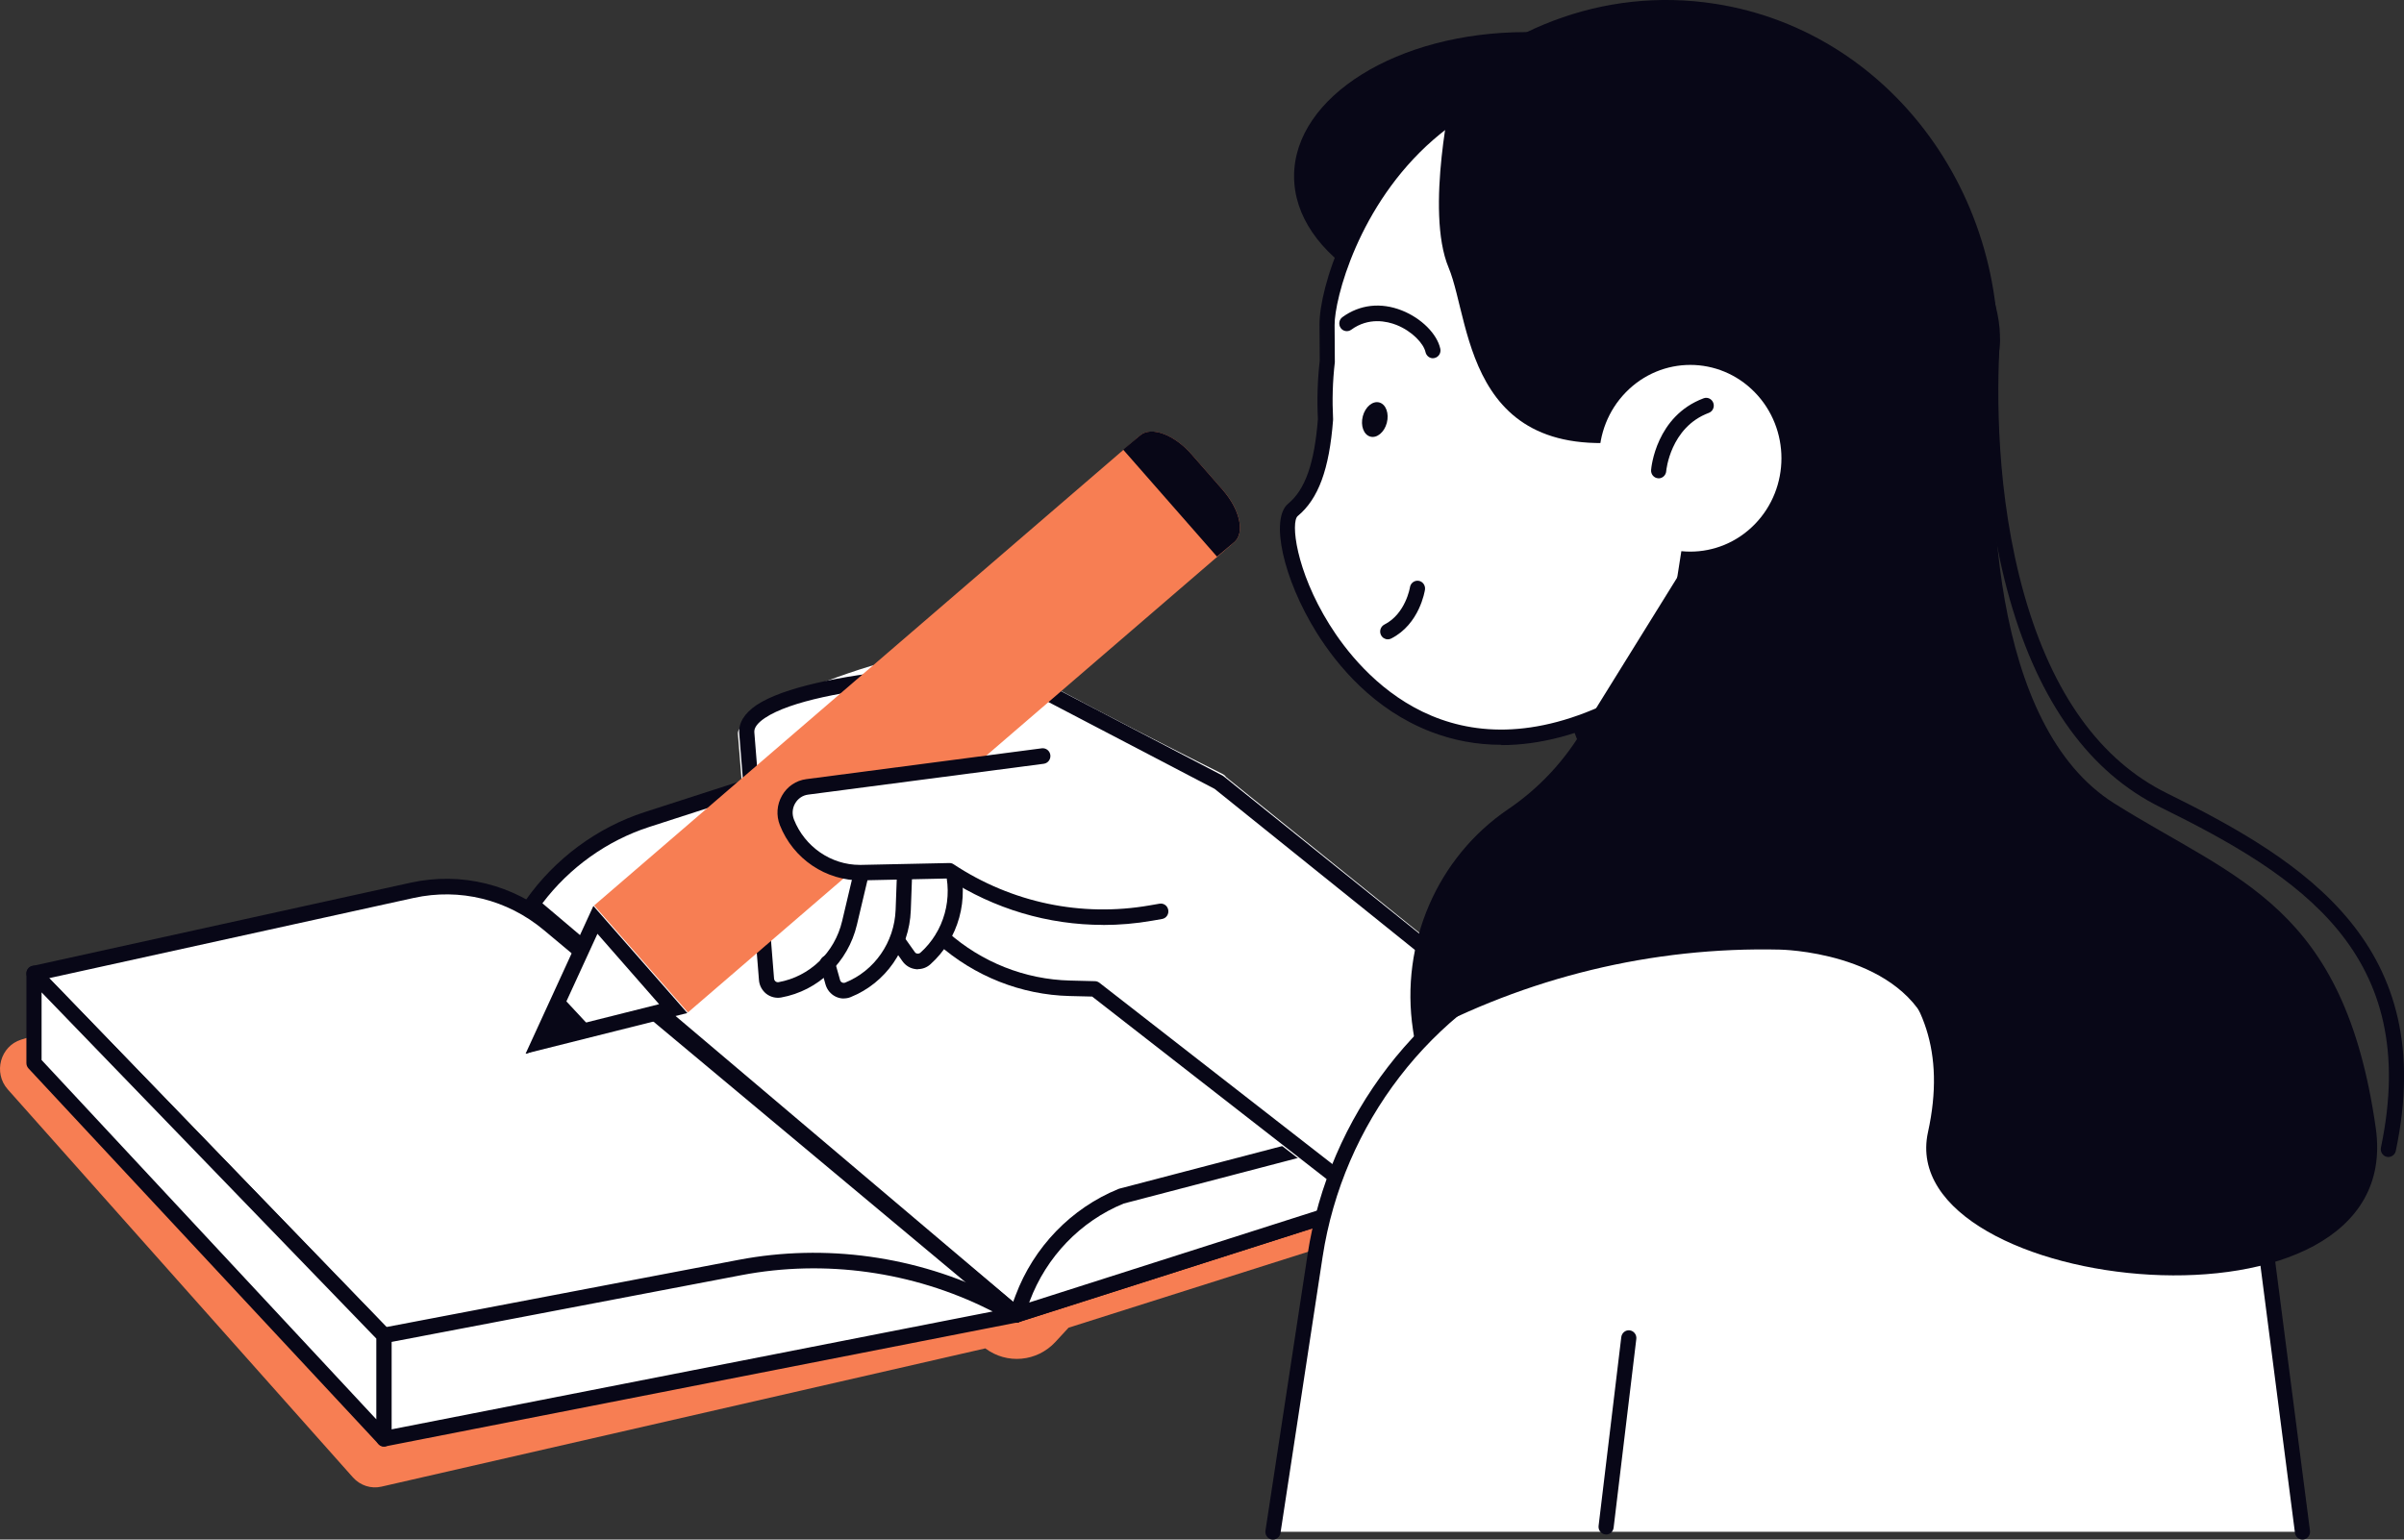 <svg width="192" height="123" viewBox="0 0 192 123" fill="none" xmlns="http://www.w3.org/2000/svg">
<rect x="0" y="0" width="192" height="123" fill="#333333" stroke="none"/>
<g clip-path="url(#clip0_7_1928)">
<path d="M9.369 80.667L1.691 83.058C0.018 83.579 -0.557 85.709 0.624 87.038L28.187 118.032C28.763 118.678 29.636 118.964 30.466 118.771L78.695 107.724C80.422 109.021 82.822 108.798 84.294 107.208L85.343 106.072L119.202 95.335L81.313 63.944L9.363 80.673L9.369 80.667Z" fill="#F77E53"/>
<path d="M81.179 105.034L118.263 93.192L75.804 57.671L51.665 65.471C47.968 66.663 44.75 69.048 42.483 72.265L81.179 105.028V105.034Z" fill="white"/>
<path d="M81.179 105.656C81.04 105.656 80.9 105.606 80.791 105.513L42.096 72.749C41.847 72.544 41.805 72.172 41.993 71.905C44.32 68.601 47.696 66.105 51.483 64.881L75.622 57.082C75.816 57.02 76.028 57.063 76.186 57.193L118.645 92.714C118.821 92.857 118.899 93.087 118.857 93.31C118.814 93.534 118.657 93.72 118.445 93.782L81.361 105.625C81.3 105.643 81.24 105.649 81.179 105.649V105.656ZM43.32 72.165L81.319 104.339L117.008 92.944L75.676 58.367L51.853 66.067C48.489 67.154 45.477 69.309 43.32 72.165Z" fill="#080717"/>
<path d="M81.179 105.035L81.67 103.724C83.07 99.998 85.931 97.036 89.555 95.564L113.36 89.336L118.263 93.192L81.179 105.035Z" fill="white"/>
<path d="M81.179 105.656C81.016 105.656 80.852 105.587 80.737 105.457C80.579 105.283 80.531 105.035 80.616 104.811L81.107 103.501C82.561 99.62 85.561 96.521 89.331 94.987C89.355 94.975 89.379 94.968 89.403 94.962L113.209 88.734C113.384 88.684 113.578 88.727 113.73 88.845L118.633 92.702C118.815 92.845 118.899 93.074 118.863 93.304C118.821 93.534 118.663 93.72 118.445 93.788L81.361 105.631C81.301 105.649 81.24 105.656 81.179 105.656ZM89.743 96.154C86.3 97.564 83.567 100.402 82.24 103.948L82.198 104.06L116.966 92.956L113.221 90.013L89.743 96.154Z" fill="#080717"/>
<path d="M81.179 105.034L43.805 73.811C40.762 71.271 36.756 70.284 32.92 71.128L2.715 77.779L30.66 106.693L81.179 105.041V105.034Z" fill="white"/>
<path d="M30.666 107.307C30.502 107.307 30.351 107.239 30.235 107.121L2.285 78.214C2.127 78.052 2.073 77.817 2.133 77.599C2.194 77.382 2.37 77.214 2.588 77.171L32.793 70.52C36.835 69.632 40.987 70.656 44.187 73.333L81.561 104.556C81.755 104.718 81.834 104.991 81.755 105.24C81.676 105.488 81.452 105.656 81.198 105.662L30.678 107.314C30.678 107.314 30.666 107.314 30.66 107.314L30.666 107.307ZM3.927 78.146L30.908 106.059L79.543 104.47L43.423 74.296C40.508 71.861 36.726 70.93 33.047 71.737L3.927 78.146Z" fill="#080717"/>
<path d="M81.18 105.035L30.66 114.946V106.687L59.101 101.259C65.938 99.955 72.998 100.936 79.246 104.066L81.18 105.035Z" fill="white"/>
<path d="M30.666 115.567C30.526 115.567 30.387 115.517 30.278 115.424C30.139 115.306 30.06 115.132 30.06 114.946V106.687C30.06 106.388 30.266 106.134 30.557 106.078L58.998 100.65C65.907 99.334 73.198 100.346 79.519 103.507L81.452 104.476C81.689 104.594 81.822 104.848 81.785 105.115C81.749 105.382 81.555 105.594 81.301 105.643L30.781 115.554C30.745 115.561 30.702 115.567 30.666 115.567ZM31.272 107.202V114.194L79.282 104.774L78.98 104.625C72.895 101.582 65.877 100.601 59.217 101.874L31.272 107.208V107.202Z" fill="#080717"/>
<path d="M30.666 106.687L2.715 77.773V84.933L30.666 114.946V106.687Z" fill="white"/>
<path d="M30.666 115.567C30.502 115.567 30.345 115.498 30.23 115.374L2.279 85.362C2.17 85.244 2.109 85.095 2.109 84.933V77.773C2.109 77.519 2.261 77.295 2.485 77.202C2.715 77.103 2.976 77.158 3.145 77.338L31.09 106.252C31.199 106.37 31.266 106.525 31.266 106.687V114.946C31.266 115.2 31.114 115.43 30.884 115.523C30.811 115.554 30.733 115.567 30.66 115.567H30.666ZM3.321 84.685L30.054 113.393V106.941L3.321 79.282V84.685Z" fill="#080717"/>
<path d="M97.93 62.087C97.864 61.987 97.779 61.907 97.676 61.851C97.676 61.851 84.294 55.194 79.707 52.374C75.676 49.897 58.762 56.547 58.931 58.609L60.507 78.295C60.544 78.76 60.774 79.189 61.131 79.475C61.489 79.76 61.956 79.878 62.404 79.797C63.64 79.574 64.774 79.052 65.731 78.307L65.84 78.686C65.968 79.133 66.271 79.506 66.683 79.717C67.089 79.922 67.567 79.947 67.992 79.773C68.174 79.698 68.355 79.617 68.531 79.531C69.889 78.86 70.992 77.792 71.749 76.506L71.998 76.86C72.264 77.239 72.677 77.487 73.125 77.537C73.434 77.574 73.743 77.518 74.016 77.382C74.143 77.32 74.264 77.239 74.373 77.14C74.773 76.786 75.125 76.394 75.434 75.972C78.282 78.27 81.791 79.593 85.428 79.68L87.015 79.717L113.566 100.154C113.663 100.327 113.602 99.992 113.79 100.042C113.954 100.085 114.057 99.911 114.208 99.837C114.227 99.825 114.251 99.818 114.269 99.806L132.572 90.752C132.741 90.646 132.978 90.727 133.014 90.534C133.056 90.336 133.256 90.634 133.141 90.472L97.93 62.087Z" fill="white"/>
<path d="M132.505 91.404C132.371 91.404 132.244 91.36 132.129 91.273L97.009 63.025L81.646 54.995C79.676 53.927 65.107 54.654 61.083 57.367C60.495 57.765 60.216 58.144 60.246 58.504L61.822 78.189C61.834 78.307 61.901 78.375 61.937 78.406C61.98 78.438 62.059 78.487 62.174 78.469C64.665 78.022 66.664 76.109 67.258 73.588L68.21 69.564C68.289 69.228 68.616 69.023 68.943 69.104C69.27 69.185 69.47 69.52 69.392 69.855L68.44 73.879C67.731 76.879 65.349 79.158 62.386 79.692C61.968 79.766 61.537 79.655 61.198 79.394C60.865 79.127 60.646 78.729 60.616 78.295L59.04 58.609C58.974 57.765 59.44 56.995 60.422 56.33C64.616 53.505 79.646 52.499 82.209 53.896L97.621 61.95C97.657 61.969 97.688 61.987 97.718 62.012L132.887 90.299C133.147 90.51 133.196 90.901 132.99 91.168C132.868 91.323 132.693 91.404 132.511 91.404H132.505Z" fill="#080717"/>
<path d="M97.658 39.148L95.161 36.297C93.785 34.726 91.955 34.043 91.076 34.776L47.453 72.34L54.944 80.885L98.567 43.321C99.445 42.588 99.039 40.719 97.658 39.141V39.148Z" fill="#F77E53"/>
<path d="M89.706 35.925L97.197 44.469L98.567 43.321C99.445 42.588 99.039 40.718 97.658 39.141L95.161 36.291C93.785 34.72 91.955 34.037 91.076 34.769L89.706 35.918V35.925Z" fill="#080717"/>
<path d="M47.55 73.488L53.768 80.58L43.065 83.263L47.55 73.488Z" fill="white"/>
<path d="M47.714 74.6L52.641 80.226L44.156 82.356L47.714 74.606V74.6ZM47.392 72.377L41.98 84.176L54.895 80.934L47.392 72.377Z" fill="#080717"/>
<path d="M47.144 82.052L44.786 79.518L41.998 84.2L47.144 82.052Z" fill="#080717"/>
<path d="M67.386 79.773C67.155 79.773 66.925 79.717 66.719 79.611C66.337 79.419 66.052 79.071 65.931 78.649L65.501 77.121C65.41 76.792 65.592 76.45 65.913 76.351C66.234 76.258 66.568 76.444 66.665 76.773L67.095 78.301C67.125 78.413 67.204 78.469 67.252 78.493C67.295 78.518 67.386 78.543 67.495 78.506C69.846 77.562 71.434 75.277 71.531 72.681L71.634 69.88C71.646 69.539 71.931 69.253 72.264 69.284C72.598 69.296 72.858 69.588 72.846 69.93L72.743 72.731C72.628 75.817 70.743 78.537 67.937 79.661C67.761 79.735 67.574 79.766 67.386 79.766V79.773Z" fill="#080717"/>
<path d="M73.301 77.438C73.246 77.438 73.186 77.438 73.131 77.425C72.707 77.376 72.325 77.146 72.076 76.792L71.168 75.506C70.974 75.227 71.034 74.842 71.307 74.637C71.58 74.438 71.955 74.5 72.155 74.78L73.064 76.065C73.131 76.165 73.222 76.183 73.276 76.189C73.325 76.189 73.422 76.189 73.507 76.115C75.416 74.413 76.155 71.712 75.398 69.241C75.295 68.911 75.476 68.564 75.792 68.464C76.113 68.365 76.452 68.545 76.549 68.868C77.452 71.811 76.567 75.022 74.301 77.046C74.022 77.295 73.67 77.425 73.307 77.425L73.301 77.438Z" fill="#080717"/>
<path d="M83.288 60.398L64.471 62.863C63.156 63.037 62.355 64.441 62.852 65.695C63.828 68.167 66.198 69.763 68.798 69.707L75.84 69.558C80.603 72.706 86.343 73.911 91.93 72.936L92.718 72.799L83.294 60.398H83.288Z" fill="white"/>
<path d="M88.1 73.892C83.719 73.892 79.416 72.625 75.664 70.185L68.81 70.334C65.968 70.377 63.356 68.626 62.289 65.931C61.98 65.148 62.041 64.285 62.459 63.559C62.871 62.832 63.58 62.354 64.392 62.248L83.21 59.783C83.543 59.746 83.846 59.982 83.888 60.323C83.931 60.665 83.694 60.975 83.361 61.019L64.543 63.484C64.101 63.54 63.725 63.801 63.501 64.192C63.277 64.583 63.246 65.049 63.41 65.472C64.271 67.651 66.374 69.098 68.665 69.098C68.701 69.098 68.743 69.098 68.78 69.098L75.822 68.949C75.955 68.949 76.064 68.98 76.161 69.048C80.81 72.122 86.367 73.284 91.821 72.333L92.609 72.197C92.942 72.141 93.252 72.365 93.306 72.706C93.361 73.048 93.142 73.364 92.809 73.42L92.021 73.557C90.712 73.787 89.397 73.898 88.094 73.898L88.1 73.892Z" fill="#080717"/>
<path d="M114.202 100.464C114.075 100.464 113.948 100.421 113.839 100.34L87.228 79.618L85.428 79.574C81.561 79.481 77.822 77.997 74.901 75.407C74.646 75.184 74.622 74.792 74.84 74.531C75.058 74.271 75.44 74.246 75.695 74.469C78.404 76.879 81.87 78.251 85.458 78.338L87.452 78.388C87.579 78.388 87.7 78.438 87.803 78.512L114.572 99.353C114.839 99.558 114.887 99.949 114.687 100.222C114.566 100.383 114.384 100.464 114.202 100.464Z" fill="#080717"/>
<path d="M163.795 78.009L133.493 77.127L123.178 50.083L147.68 40.271L163.795 78.009Z" fill="white"/>
<path d="M163.795 78.63H163.777L133.475 77.748C133.232 77.742 133.014 77.587 132.929 77.351L122.614 50.306C122.493 49.99 122.645 49.63 122.96 49.499L147.462 39.687C147.765 39.563 148.105 39.712 148.238 40.017L164.359 77.754C164.443 77.947 164.419 78.177 164.304 78.35C164.189 78.524 164.001 78.624 163.801 78.624L163.795 78.63ZM133.911 76.519L162.856 77.363L147.353 41.072L123.96 50.443L133.911 76.525V76.519Z" fill="#080717"/>
<path d="M101.669 122.379L105.033 100.315C106.7 89.398 113.808 80.164 123.784 75.966L141.862 68.353C148.153 65.701 155.298 66.229 161.152 69.775L169.364 74.749C175.103 78.22 178.964 84.207 179.837 90.975L183.891 122.379H101.663H101.669Z" fill="white"/>
<path d="M101.669 123C101.639 123 101.609 123 101.572 122.994C101.239 122.938 101.015 122.621 101.069 122.286L104.433 100.222C106.118 89.162 113.445 79.648 123.548 75.388L141.626 67.775C148.056 65.068 155.468 65.614 161.455 69.241L169.667 74.215C175.606 77.81 179.528 83.89 180.437 90.895L184.491 122.298C184.533 122.64 184.303 122.95 183.97 122.994C183.637 123.037 183.334 122.801 183.291 122.46L179.237 91.056C178.382 84.43 174.667 78.68 169.055 75.283L160.843 70.309C155.183 66.881 148.171 66.365 142.092 68.924L124.014 76.537C114.299 80.63 107.257 89.777 105.633 100.408L102.269 122.472C102.221 122.776 101.966 123 101.669 123Z" fill="#080717"/>
<path d="M121.869 25.591C132.094 25.591 140.384 20.437 140.384 14.078C140.384 7.72 132.094 2.565 121.869 2.565C111.644 2.565 103.354 7.72 103.354 14.078C103.354 20.437 111.644 25.591 121.869 25.591Z" fill="#080717"/>
<path d="M145.153 52.505C150.171 48.53 153.795 42.563 154.838 35.514C156.953 21.281 147.705 8.352 134.305 5.943C112.312 1.987 105.942 21.703 105.985 25.951C105.997 26.945 106.003 27.913 106.003 28.845C105.821 30.41 105.779 31.962 105.864 33.484C105.609 36.781 104.948 39.327 103.264 40.724C100.688 42.855 109.366 66.452 129.305 56.398L145.153 52.511V52.505Z" fill="white"/>
<path d="M119.911 59.504C117.96 59.504 116.075 59.156 114.275 58.46C109.73 56.709 106.803 53.182 105.148 50.53C102.482 46.252 101.421 41.445 102.882 40.24C104.245 39.11 104.979 37.024 105.257 33.478C105.179 31.931 105.227 30.366 105.403 28.814C105.403 27.895 105.397 26.945 105.385 25.964C105.354 23.014 107.766 15.357 113.7 10.197C119.13 5.477 126.099 3.844 134.408 5.341C148.347 7.849 157.583 21.151 155.438 35.62C154.401 42.588 150.88 48.76 145.523 53.008C145.256 53.219 144.88 53.169 144.674 52.896C144.468 52.623 144.517 52.238 144.783 52.027C149.892 47.978 153.256 42.085 154.238 35.44C156.286 21.642 147.486 8.961 134.196 6.576C126.251 5.148 119.621 6.688 114.481 11.159C108.475 16.382 106.573 23.945 106.591 25.97C106.603 26.97 106.609 27.932 106.609 28.87C106.609 28.895 106.609 28.92 106.609 28.945C106.433 30.453 106.391 31.975 106.469 33.471C106.469 33.496 106.469 33.527 106.469 33.552C106.166 37.489 105.3 39.855 103.645 41.228C103.082 41.693 103.47 45.544 106.173 49.884C108.669 53.89 115.893 62.484 129.038 55.858C129.335 55.709 129.699 55.834 129.851 56.144C129.996 56.454 129.875 56.821 129.572 56.976C126.202 58.678 122.972 59.528 119.911 59.528V59.504Z" fill="#080717"/>
<path d="M136.984 0.304C127.996 -1.099 119.354 2.428 113.506 8.942C115.942 8.651 118.439 8.669 120.954 9.06C138.026 11.718 149.498 29.839 146.571 49.524C146.408 50.617 146.202 51.692 145.959 52.747C152.838 48.58 157.941 41.278 159.262 32.385C161.553 16.941 151.583 2.577 136.984 0.304Z" fill="#080717"/>
<path d="M110.839 51.077C110.615 51.077 110.403 50.953 110.294 50.729C110.142 50.425 110.269 50.052 110.566 49.897C112.263 49.04 112.609 46.935 112.609 46.916C112.663 46.581 112.972 46.351 113.3 46.401C113.627 46.45 113.857 46.767 113.809 47.109C113.79 47.221 113.378 49.866 111.106 51.015C111.021 51.058 110.93 51.077 110.839 51.077Z" fill="#080717"/>
<path d="M114.445 28.622C114.166 28.622 113.918 28.423 113.851 28.131C113.706 27.46 112.796 26.461 111.524 25.958C110.778 25.666 109.318 25.324 107.918 26.343C107.645 26.541 107.263 26.473 107.075 26.2C106.882 25.92 106.948 25.529 107.215 25.337C108.597 24.331 110.281 24.138 111.96 24.802C113.518 25.417 114.778 26.678 115.033 27.864C115.106 28.199 114.899 28.529 114.572 28.603C114.53 28.615 114.487 28.615 114.439 28.615L114.445 28.622Z" fill="#080717"/>
<path d="M110.76 33.788C110.56 34.54 109.966 35.03 109.439 34.881C108.912 34.732 108.645 34.006 108.845 33.248C109.045 32.497 109.639 32.006 110.166 32.155C110.694 32.304 110.96 33.031 110.76 33.788Z" fill="#080717"/>
<path d="M190.752 92.435C190.709 92.435 190.667 92.435 190.624 92.422C190.297 92.348 190.091 92.019 190.158 91.683C193.412 76.19 183.685 69.98 172.552 64.496C166.904 61.714 162.856 56.119 160.51 47.866C158.183 39.669 158.256 31.36 158.504 27.144C158.522 26.802 158.825 26.541 159.147 26.56C159.48 26.579 159.734 26.877 159.716 27.218C159.474 31.36 159.401 39.502 161.674 47.525C163.916 55.424 167.752 60.758 173.079 63.379C184.206 68.862 194.782 75.581 191.346 91.944C191.285 92.236 191.03 92.435 190.752 92.435Z" fill="#080717"/>
<path d="M116.009 7.104C116.009 7.104 113.791 16.835 115.694 21.375C117.59 25.914 116.984 38.539 133.414 34.67C139.208 33.304 126.766 63.528 136.578 68.396C146.39 73.259 156.832 77.475 153.983 90.448C151.135 103.42 192.273 107.96 189.746 90.125C187.212 72.29 178.667 70.346 168.862 64.186C159.05 58.026 158.419 39.216 159.686 27.87C160.953 16.525 136.584 -4.564 116.009 7.104Z" fill="#080717"/>
<path d="M140.146 41.885C142.989 38.972 142.989 34.25 140.146 31.338C137.304 28.425 132.695 28.425 129.853 31.338C127.01 34.25 127.01 38.972 129.853 41.885C132.695 44.798 137.304 44.798 140.146 41.885Z" fill="white"/>
<path d="M132.469 38.21C132.469 38.21 132.432 38.21 132.42 38.21C132.087 38.185 131.838 37.881 131.869 37.539C131.881 37.365 132.263 33.236 136.063 31.82C136.378 31.702 136.723 31.87 136.838 32.193C136.953 32.516 136.79 32.87 136.475 32.987C133.396 34.136 133.075 37.608 133.075 37.645C133.05 37.968 132.784 38.216 132.469 38.216V38.21Z" fill="#080717"/>
<path d="M128.275 122.59C128.275 122.59 128.226 122.59 128.202 122.59C127.869 122.547 127.632 122.236 127.675 121.901L129.487 106.823C129.529 106.482 129.838 106.239 130.16 106.283C130.493 106.326 130.729 106.637 130.687 106.972L128.875 122.05C128.838 122.367 128.578 122.596 128.275 122.596V122.59Z" fill="#080717"/>
<path d="M112.954 82.939L112.851 82.281C111.809 75.382 114.778 68.495 120.457 64.645C122.942 62.962 125.026 60.72 126.542 58.087L134.311 45.562C134.311 45.562 146.753 57.286 153.256 68.073C157.559 75.214 156.08 86.659 154.062 82.114C151.347 75.991 142.153 75.866 142.153 75.866C131.99 75.63 121.936 78.065 112.948 82.939H112.954Z" fill="#080717"/>
</g>
<defs>
<clipPath id="clip0_7_1928">
<rect width="192" height="123" fill="white"/>
</clipPath>
</defs>
</svg>
